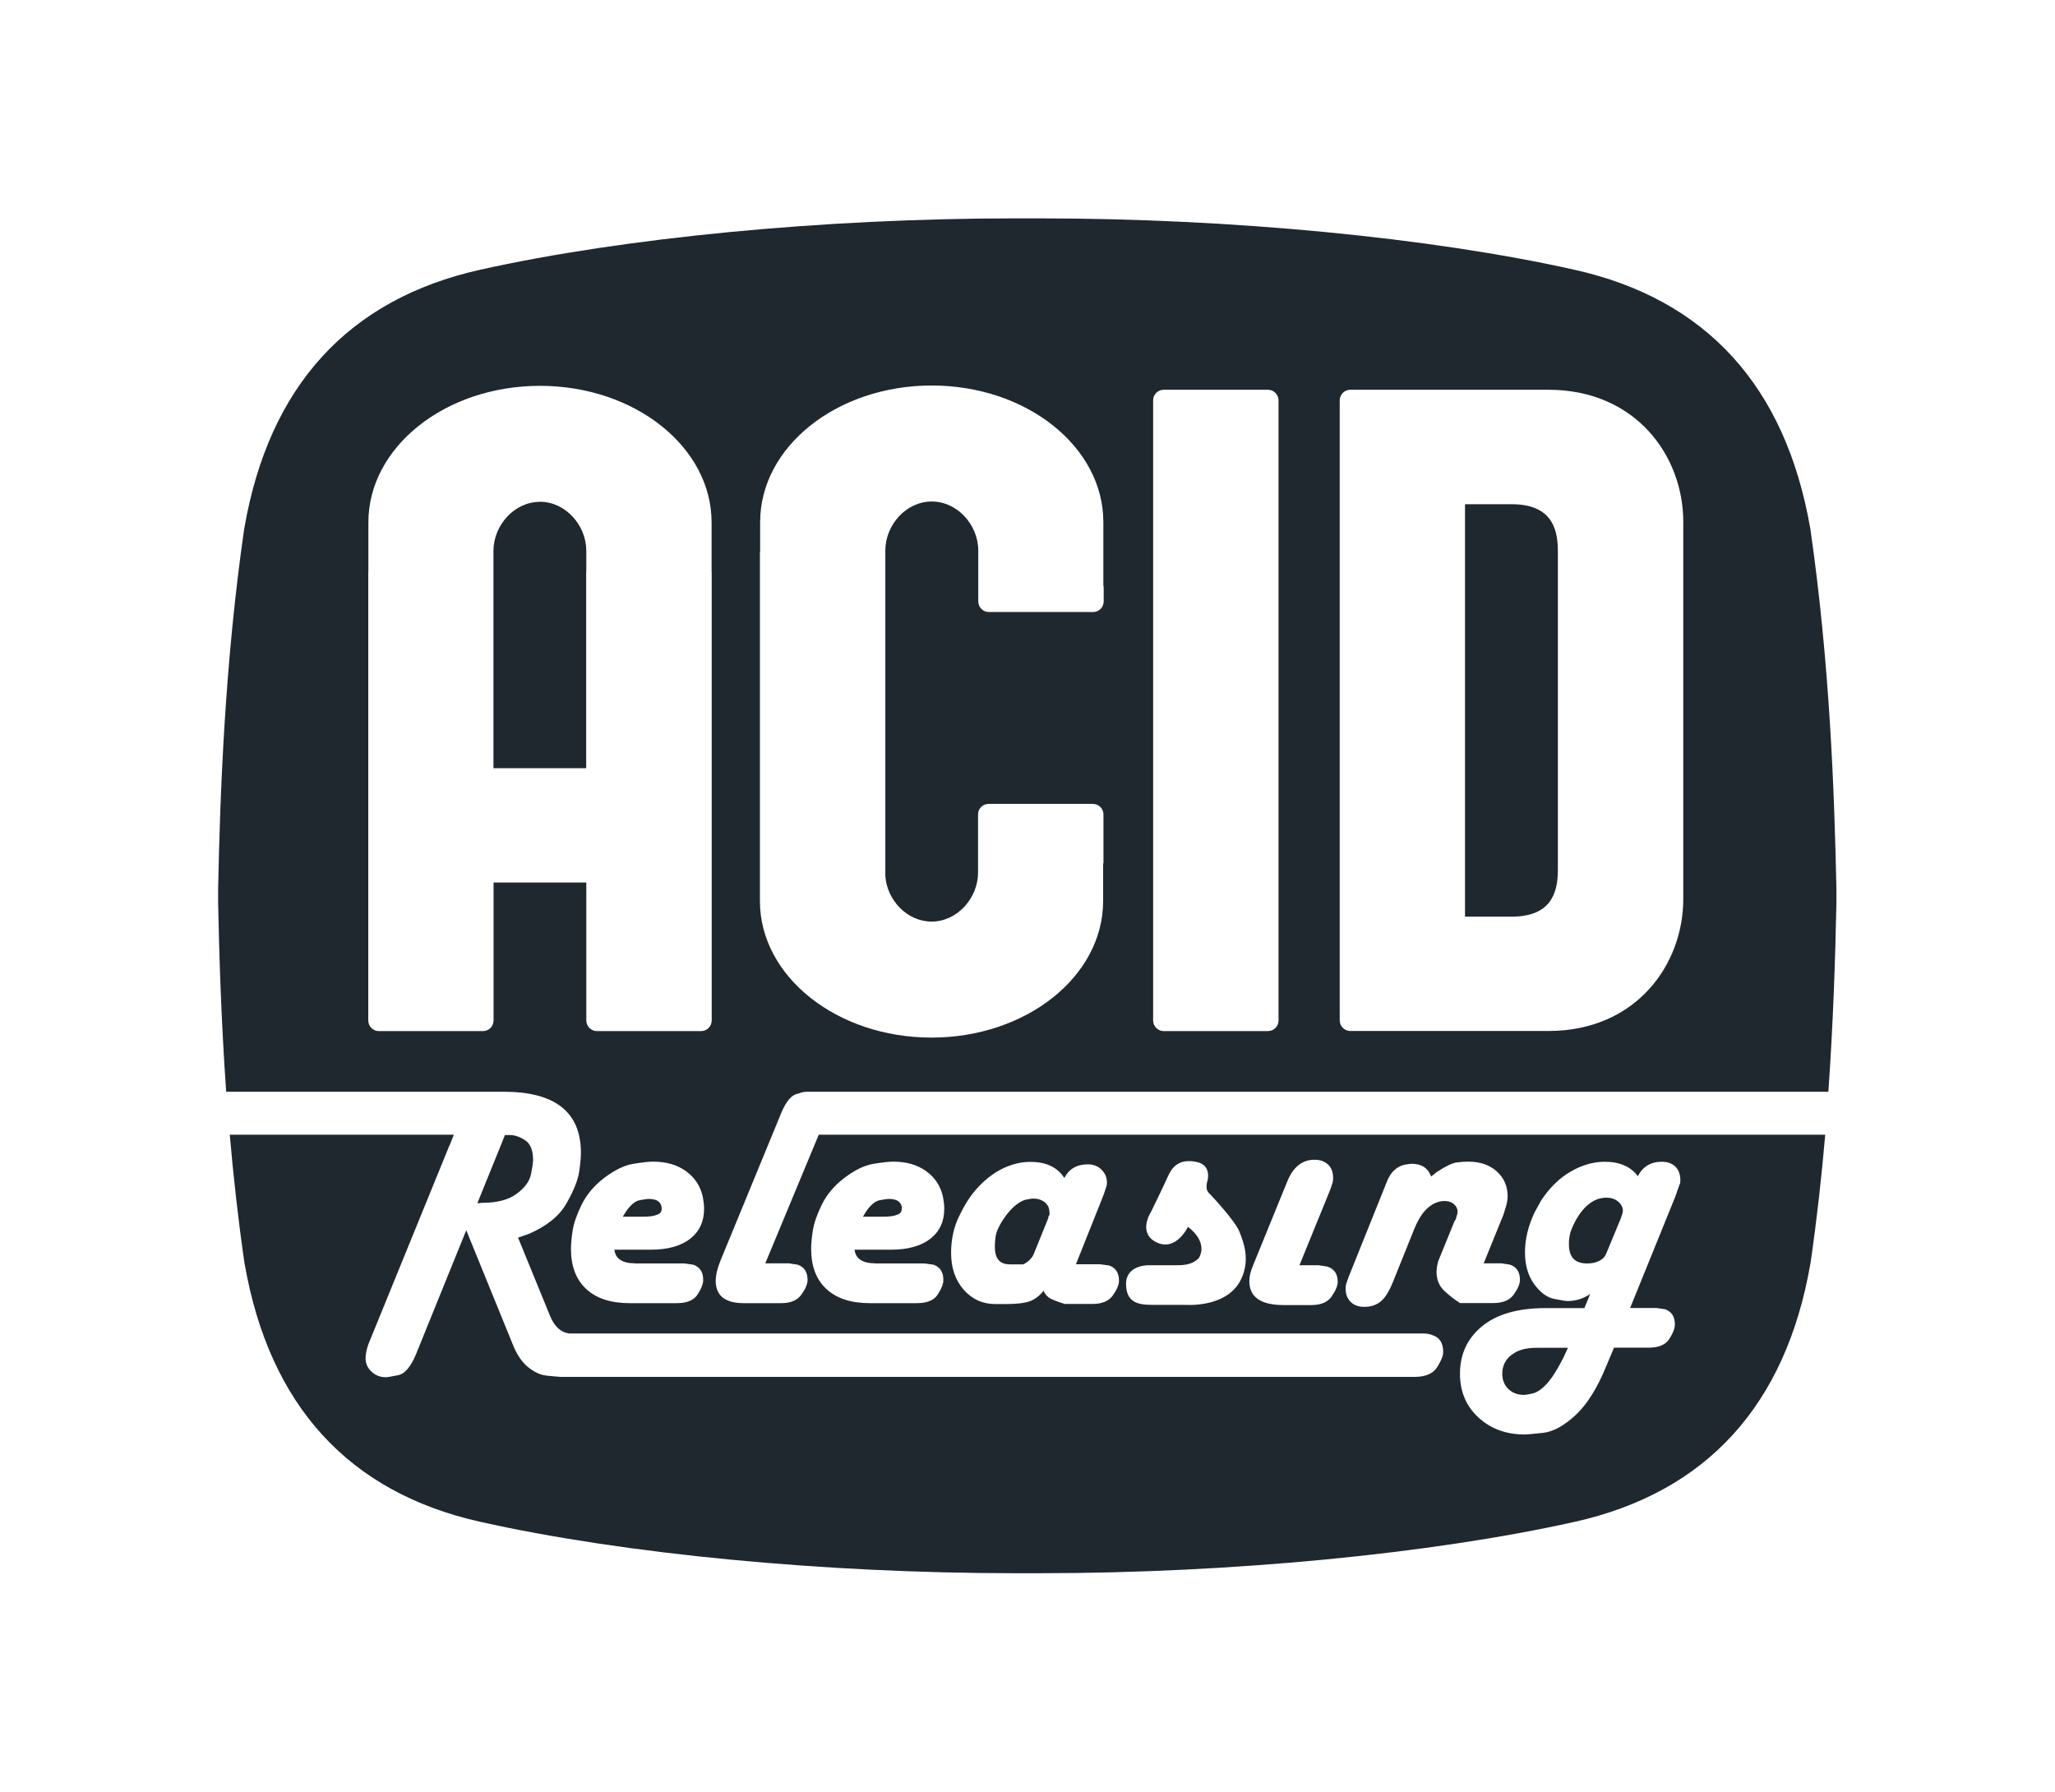 <svg viewBox="0 0 183.7 160.15" id="Layer_1" xmlns="http://www.w3.org/2000/svg"><defs fill="#1f282e"><style>.cls-1{fill:#1f282e;}</style></defs><path fill="#1f282e" d="m93.8,108.28c0-.32-.14-.59-.41-.81-.27-.22-.62-.33-1.04-.33-.12,0-.33.03-.61.09-.28.06-.58.21-.88.45-.31.23-.62.56-.94.98l-.33.48c-.35.57-.54,1.02-.59,1.37-.05.35-.07.65-.07.92,0,.54.11.94.33,1.2.22.26.56.39,1.01.39h1.19c.2-.08.38-.21.56-.38.17-.17.3-.34.37-.5l1.32-3.26.02-.16.09-.14v-.15s-.01-.15-.01-.15Z" class="cls-1"></path><path fill="#1f282e" d="m135.1,121.12c-.54.43-.81.99-.81,1.68,0,.56.19,1.02.55,1.37.37.35.84.52,1.4.52.12,0,.38-.04.76-.13.38-.08.79-.36,1.24-.83.44-.47.95-1.25,1.51-2.36l.41-.89h-2.81c-.96,0-1.71.21-2.25.65Z" class="cls-1"></path><path fill="#1f282e" d="m80.62,108.02c0-.25-.09-.45-.28-.61-.19-.16-.49-.24-.91-.24-.1,0-.35.04-.76.11-.41.07-.82.4-1.24,1l-.29.48h1.81c.59,0,1.01-.06,1.25-.18.27-.07.41-.26.41-.55Z" class="cls-1"></path><path fill="#1f282e" d="m48.26,44.86c-2.29,0-4.15,2.1-4.15,4.39v1.86s0,.02,0,.02v17.54h8.29v-17.54s.01-.04.01-.07v-1.82c0-2.29-1.86-4.39-4.16-4.39Z" class="cls-1"></path><path fill="#1f282e" d="m59.15,108.02c0-.25-.09-.45-.28-.61-.18-.16-.49-.24-.9-.24-.1,0-.35.04-.76.11-.41.07-.82.4-1.24,1l-.3.48h1.81c.59,0,1.01-.06,1.26-.18.27-.07.41-.26.41-.55Z" class="cls-1"></path><path fill="#1f282e" d="m73.19,101.43l-4.78,11.5h2.11s.78.12.78.12c.59.2.89.65.89,1.37,0,.35-.18.78-.54,1.29-.36.52-.97.78-1.83.78h-3.33c-1.67,0-2.51-.67-2.51-1.99,0-.49.13-1.09.41-1.78l5.48-13.31c.42-.98.89-1.53,1.42-1.64.04,0,.06-.01.1-.02.23-.1.49-.16.76-.16h91.29c.44-6.22.62-11.97.72-16.83v-1.35c-.18-8.66-.6-20.13-2.32-32.07,0-.04-.01-.08-.02-.12-2.21-12.7-9.3-20.48-21.09-23.11-12.89-2.88-30.77-4.59-47.82-4.59h-2.16c-17.05,0-34.93,1.72-47.82,4.59-11.79,2.63-18.89,10.41-21.09,23.11,0,.04-.01.08-.02.12-1.72,11.94-2.14,23.41-2.32,32.07v1.35c.1,4.86.28,10.61.72,16.83h23.18s.02,0,.03,0c.67,0,1.59,0,1.59,0,4.61,0,6.91,1.82,6.91,5.47,0,.39-.05.96-.16,1.7-.11.74-.49,1.68-1.13,2.81-.64,1.13-1.77,2.04-3.37,2.73l-.96.33,2.87,7.02c.39.94.96,1.45,1.7,1.55h76.32c.34,0,.63.05.85.15.64.2.96.7.96,1.51,0,.34-.19.8-.55,1.37-.37.56-1.04.85-2,.85H50.11c-1.31-.13-1.73-.03-2.71-.72-.79-.56-1.25-1.4-1.57-2.2l-4.15-10.19-4.51,11.13c-.47,1.1-.99,1.71-1.59,1.83-.59.12-.95.18-1.09.18-.49,0-.92-.16-1.27-.49-.36-.33-.54-.73-.54-1.19,0-.36.08-.78.25-1.27l7.25-17.78.04-.07.35-.88h-20.03c.32,3.69.74,7.51,1.3,11.38,0,.04.01.08.02.12,2.21,12.7,9.3,20.48,21.09,23.11,12.89,2.88,30.77,4.59,47.82,4.59h2.16c17.05,0,34.93-1.72,47.82-4.59,11.79-2.63,18.89-10.41,21.09-23.11,0-.04.01-.08.02-.12.56-3.87.98-7.69,1.3-11.38h-89.96Zm46.57-27.45v-38.19c0-.52.42-.95.95-.95h8.37s9.33,0,9.33,0c7.85,0,12.06,5.96,12.06,11.79v33.74c0,5.84-4.21,11.79-12.06,11.79h-17.7c-.52,0-.95-.42-.95-.95v-17.24Zm-16.68,0v-38.19c0-.52.42-.95.95-.95h9.31c.52,0,.95.42.95.95v55.43c0,.52-.42.95-.95.95h-9.31c-.52,0-.95-.43-.95-.95v-17.24Zm-35.13-24.61h0v-2.7c0-6.74,6.87-12.21,15.34-12.21s15.34,5.47,15.34,12.21v5.68s.03.08.03.13v1.28c0,.52-.42.95-.95.95h-9.31c-.52,0-.95-.42-.95-.95v-4.54c0-2.29-1.86-4.39-4.16-4.39s-4.15,2.1-4.15,4.39v.39h0v28.72c.17,2.16,1.96,4.05,4.14,4.05,2.29,0,4.15-2.1,4.15-4.39v-2.5h0v-2.69c0-.52.42-.94.95-.94h9.31c.52,0,.95.42.95.94v4.31s-.02.09-.03.13v3.3c0,6.74-6.87,12.21-15.34,12.21s-15.34-5.47-15.34-12.21v-.7h0v-30.47Zm-11.19,63.57h4.43l.78.11c.59.2.89.65.89,1.37,0,.35-.17.78-.5,1.29-.33.52-.96.78-1.87.78h-4.2c-1.68,0-2.97-.42-3.88-1.26-.91-.84-1.37-2.03-1.37-3.59,0-.44.05-.99.15-1.64.1-.65.37-1.43.81-2.33.45-.9,1.12-1.7,2.03-2.39.91-.69,1.76-1.1,2.55-1.24.79-.13,1.39-.2,1.81-.2,1.18,0,2.17.29,2.96.87.79.58,1.28,1.35,1.48,2.31.07.37.11.71.11,1.03,0,1.13-.41,2.03-1.24,2.68-.83.65-2,.98-3.53.98h-3.25c.1.81.71,1.22,1.85,1.22Zm6.86-21.72c0,.52-.42.95-.95.95h-9.31c-.52,0-.95-.43-.95-.95v-12.33h-8.29v12.33c0,.52-.42.95-.94.95h-9.32c-.52,0-.94-.43-.94-.95v-40.09s.01-.04.01-.06v-4.37c0-6.74,6.87-12.21,15.34-12.21s15.34,5.47,15.34,12.21v4.37s.01.04.01.06v40.09Zm14.61,21.72h4.43l.78.11c.59.2.89.65.89,1.37,0,.35-.17.78-.5,1.29-.33.52-.96.78-1.87.78h-4.2c-1.68,0-2.97-.42-3.88-1.26-.91-.84-1.37-2.03-1.37-3.59,0-.44.05-.99.15-1.64.1-.65.37-1.43.81-2.33.44-.9,1.12-1.7,2.03-2.39.91-.69,1.76-1.1,2.55-1.24.79-.13,1.39-.2,1.81-.2,1.18,0,2.17.29,2.96.87.79.58,1.28,1.35,1.48,2.31.07.37.11.71.11,1.03,0,1.13-.41,2.03-1.24,2.68-.83.65-2,.98-3.53.98h-3.25c.1.81.71,1.22,1.85,1.22Zm21.26,2.84c-.36.52-.97.78-1.83.78h-2.48c-.37-.11-.75-.24-1.13-.41-.38-.17-.63-.43-.76-.77-.37.46-.78.77-1.24.94-.46.16-1.16.25-2.12.25h-.96c-1.13,0-2.07-.43-2.82-1.28-.75-.85-1.13-1.95-1.13-3.29,0-1.19.23-2.27.7-3.25.47-.98.97-1.78,1.51-2.4.74-.84,1.53-1.46,2.37-1.88.84-.41,1.68-.61,2.51-.61,1.41,0,2.42.48,3.03,1.44.42-.81,1.12-1.22,2.11-1.22.49,0,.9.16,1.22.48.32.32.48.7.48,1.14,0,.15-.01.26-.04.33l-.23.7-.16.41-2.34,5.87h2.15l.81.11c.59.2.89.66.89,1.37,0,.34-.18.78-.54,1.29Zm11.47-1.47c-1.21,2.64-4.98,2.33-4.98,2.33h-2.99c-1.18,0-2.33-.17-2.33-1.87s1.98-1.67,1.98-1.67h2.39c.6,0,1.46.03,2.13-.63.89-1.53-.97-2.8-.97-2.8,0,0-1.04,2.22-2.79,1.39-1.75-.84-.52-2.71-.52-2.71,0,0,1.08-2.2,1.52-3.19.37-.83.99-1.63,2.59-1.29,1.35.29.95,1.67.95,1.67-.11.31-.08.57-.07.71.01.27.36.56.36.56,0,0,2.17,2.3,2.56,3.28.43,1.07.95,2.53.17,4.23Zm8.09,1.57c-.36.52-.97.78-1.83.78h-2.47c-2.04,0-3.07-.71-3.07-2.14,0-.42.11-.88.33-1.4l3.1-7.6c.52-1.23,1.32-1.85,2.4-1.85.52,0,.92.15,1.22.44.3.29.44.69.44,1.18,0,.2-.02.35-.05.44l-.21.62-2.75,6.75h1.71s.78.12.78.12c.62.2.93.65.93,1.37,0,.34-.18.78-.54,1.29Zm9.37-2.25c0-.25.05-.56.16-.93l1.44-3.54.1-.14.11-.37c.12-.34.07-.64-.15-.9-.22-.26-.54-.39-.96-.39-.52,0-1.01.2-1.48.61-.47.4-.87,1.04-1.22,1.9l-1.89,4.69c-.34.86-.71,1.46-1.11,1.78-.39.32-.88.48-1.47.48-.52,0-.92-.15-1.22-.45-.29-.29-.44-.68-.44-1.14,0-.2.01-.35.04-.44l.22-.63,3.43-8.54c.17-.44.4-.79.68-1.04.28-.24.58-.4.89-.46.31-.06.52-.09.64-.09.89,0,1.46.38,1.74,1.14l.52-.41c.79-.52,1.38-.8,1.77-.85.39-.05.74-.07,1.04-.07,1.06,0,1.91.3,2.55.88s.96,1.33.96,2.22c0,.25-.04.5-.11.78l-.26.85-1.77,4.36h1.58l.74.11c.62.2.92.65.92,1.37,0,.35-.18.78-.54,1.29-.36.52-.97.78-1.83.78h-2.99c-.47-.3-.94-.66-1.4-1.09-.47-.43-.7-1.02-.7-1.76Zm21.73-7.79l-.22.63-.15.44-4.06,10.01h2.33l.78.11c.59.2.89.65.89,1.37,0,.35-.17.78-.5,1.29-.33.52-.95.78-1.87.78h-3.07l-.7,1.66c-.79,1.94-1.7,3.4-2.73,4.36-1.04.96-2,1.49-2.9,1.59-.9.1-1.45.15-1.64.15-1.68,0-3.06-.51-4.16-1.53-1.1-1.02-1.64-2.32-1.64-3.9,0-1.75.66-3.17,1.98-4.25,1.32-1.08,3.21-1.62,5.67-1.62h3.47l.52-1.26c-.62.42-1.29.63-2.03.63-.15,0-.54-.06-1.18-.19-.64-.12-1.24-.56-1.79-1.31-.55-.75-.83-1.7-.83-2.86s.28-2.32.85-3.55l.59-1.07c.74-1.13,1.62-2,2.64-2.59,1.02-.59,2.04-.88,3.05-.88,1.33,0,2.32.43,2.96,1.29.44-.86,1.16-1.29,2.14-1.29.52,0,.92.15,1.22.44.29.29.44.7.44,1.22,0,.15-.01.26-.04.33Z" class="cls-1"></path><path fill="#1f282e" d="m139.26,77.78v-28.56c0-2.29-.82-4.15-4.16-4.15h-4.14v36.87h4.14c3.34,0,4.16-1.86,4.16-4.16Z" class="cls-1"></path><path fill="#1f282e" d="m47.47,104.97c.12-.62.18-1.06.18-1.3,0-.86-.24-1.44-.72-1.75-.48-.31-.93-.46-1.35-.46h-.44l-2.47,6.1.44-.04c1.33,0,2.36-.27,3.08-.81.73-.54,1.15-1.12,1.27-1.74Z" class="cls-1"></path><path fill="#1f282e" d="m143.6,107.06c-1.06,0-1.97.67-2.73,2-.32.62-.51,1.07-.55,1.37-.05.3-.07.49-.07.59v.22c0,1.14.54,1.7,1.62,1.7.44,0,.81-.08,1.11-.24.3-.16.49-.36.59-.61l1.33-3.21.15-.48c.07-.32-.03-.62-.31-.91-.29-.28-.66-.43-1.13-.43Z" class="cls-1"></path></svg>